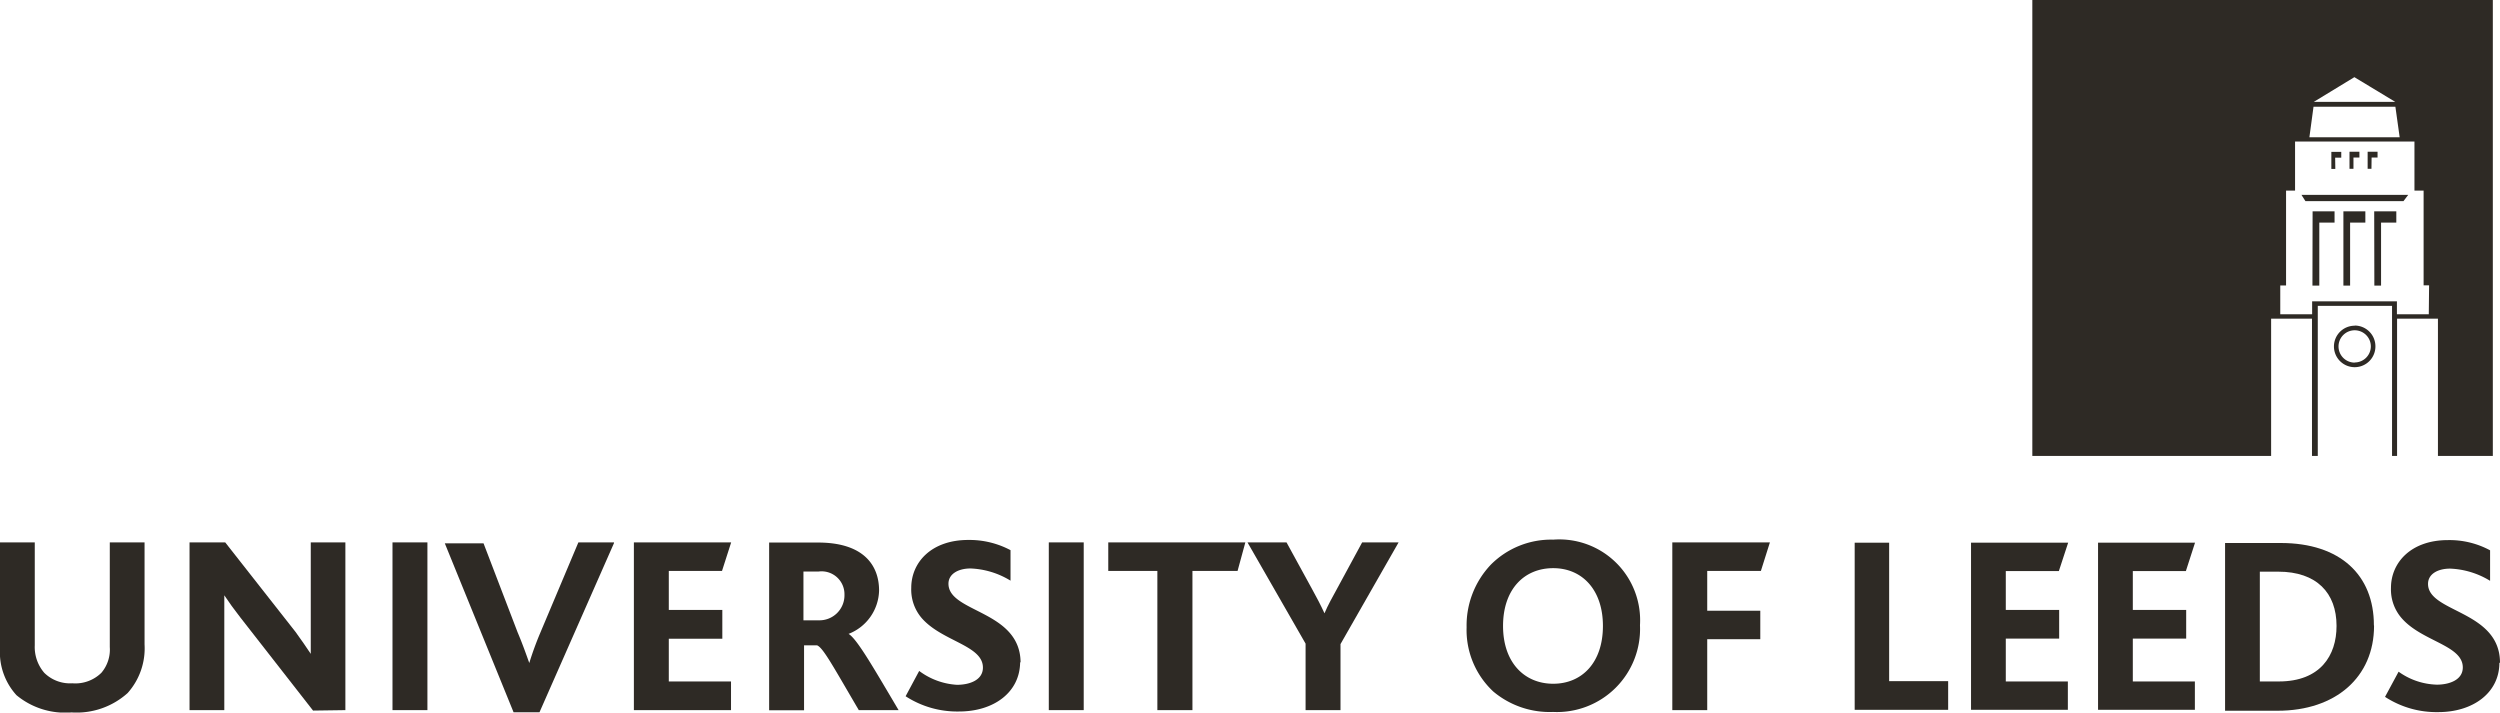 <svg id="Layer_1" data-name="Layer 1" xmlns="http://www.w3.org/2000/svg" viewBox="0 0 163.95 46.73"><defs><style>.cls-1,.cls-2{fill:#2e2a25;}.cls-2{fill-rule:evenodd;}</style></defs><title>wide-logo_200x48</title><path class="cls-1" d="M172.53,11.33h.39v-.38h-.65v1.12h.25Zm-1.19,0h.39v-.38h-.65v1.12h.26ZM150.28,1V30.9h15.66v-9h2.68v9H169V21.06h4.87V30.9h.33v-9h2.68v9h3.6V1ZM171.4,6.06l2.68,1.62h-5.34ZM168.72,8h5.37l.28,2h-5.92Zm7.56,13.61h-2.09v-.85h-5.56v.85h-2.09V19.72h.38V13.5h.59V10.28h7.83V13.5h.6v6.21h.36Zm-3.57-1.88h.44V15.6h1v-.74h-1.45Zm-4.52-5.54h6.43l.31-.41h-7Zm2.49,5.54h.44V15.6h1v-.74h-1.44Zm-.54-8.39h.4v-.38h-.65v1.12h.26Zm-1.49,8.39h.45V15.6h1v-.74h-1.44Zm2.77,2.63a1.36,1.36,0,1,0,1.36,1.36A1.36,1.36,0,0,0,171.42,22.35Zm0,2.42a1.06,1.06,0,1,1,1.06-1.06A1.06,1.06,0,0,1,171.42,24.77Z" transform="translate(-17 -1)"/><path class="cls-1" d="M26.48,43.27V36.57H24.2v6.86a2.35,2.35,0,0,1-.55,1.69,2.43,2.43,0,0,1-1.91.69,2.4,2.4,0,0,1-1.84-.69,2.59,2.59,0,0,1-.62-1.8V36.57H17v6.94a4.19,4.19,0,0,0,1.08,3.08,5,5,0,0,0,3.61,1.13,5,5,0,0,0,3.68-1.27,4.4,4.4,0,0,0,1.11-3.19Z" transform="translate(-17 -1)"/><path class="cls-2" d="M39.65,47.57v-11H37.38v5.61c0,.46,0,1.18,0,1.7h0c-.3-.45-.6-.89-1-1.44l-4.61-5.87H29.43v11h2.28v-6c0-.5,0-1.16,0-1.53h0c.32.48.63.91,1.05,1.45l4.77,6.11Z" transform="translate(-17 -1)"/><polygon class="cls-1" points="28.03 46.57 28.03 35.57 25.74 35.57 25.74 46.57 28.03 46.57 28.03 46.57"/><path class="cls-1" d="M57.27,36.57H54.93l-2.49,5.91a20.7,20.7,0,0,0-.73,2h0c-.22-.62-.47-1.32-.76-2l-2.24-5.85H46.17l4.51,11.08h1.7l4.88-11.08Z" transform="translate(-17 -1)"/><polygon class="cls-1" points="47.94 46.57 47.94 44.69 43.86 44.69 43.86 41.89 47.37 41.89 47.37 40 43.86 40 43.86 37.44 47.35 37.44 47.95 35.57 41.57 35.57 41.57 46.57 47.94 46.57 47.94 46.57"/><path class="cls-2" d="M75.93,47.57c-1.66-2.8-2.72-4.66-3.28-5v0a3.13,3.13,0,0,0,2-2.84c0-1.7-1.06-3.15-4-3.15H67.44v11h2.29V43.32h.85c.4.15,1.06,1.39,2.74,4.25ZM72.38,40a1.64,1.64,0,0,1-1.69,1.68h-1V38.48h1A1.5,1.5,0,0,1,72.38,40Z" transform="translate(-17 -1)"/><path class="cls-1" d="M83.93,44.47c0-3.45-4.73-3.28-4.73-5.19,0-.64.64-1,1.45-1a5.4,5.4,0,0,1,2.62.8l0-2a5.74,5.74,0,0,0-2.77-.67c-2.42,0-3.74,1.47-3.74,3.14a2.87,2.87,0,0,0,.7,2c1.34,1.52,4,1.77,4,3.23,0,.83-.89,1.13-1.7,1.13A4.58,4.58,0,0,1,77.28,45l-.89,1.66a6.21,6.21,0,0,0,3.51,1c2.26,0,4-1.25,4-3.26Z" transform="translate(-17 -1)"/><polygon class="cls-1" points="71.07 46.57 71.07 35.57 68.78 35.57 68.78 46.57 71.07 46.57 71.07 46.57"/><polygon class="cls-1" points="81.67 35.57 72.68 35.57 72.68 37.44 75.9 37.44 75.9 46.57 78.2 46.57 78.2 37.44 81.16 37.44 81.67 35.57 81.67 35.57"/><path class="cls-1" d="M108.72,36.57h-2.39l-1.68,3.1c-.25.46-.56,1-.79,1.55h0c-.23-.5-.55-1.12-.81-1.58l-1.68-3.07H98.81l3.81,6.64v4.36h2.29V43.24l3.81-6.67Z" transform="translate(-17 -1)"/><path class="cls-2" d="M124.55,42a5.3,5.3,0,0,0-5.69-5.61,5.58,5.58,0,0,0-4.09,1.64,5.79,5.79,0,0,0-1.59,4.11,5.51,5.51,0,0,0,1.75,4.21,5.75,5.75,0,0,0,3.92,1.34A5.45,5.45,0,0,0,124.55,42Zm-2.43.05c0,2.41-1.38,3.79-3.26,3.79s-3.29-1.38-3.29-3.79,1.39-3.79,3.29-3.79,3.26,1.42,3.26,3.79Z" transform="translate(-17 -1)"/><polygon class="cls-1" points="116.07 35.57 109.67 35.57 109.67 46.57 111.96 46.57 111.96 41.92 115.44 41.92 115.44 40.05 111.96 40.05 111.96 37.44 115.48 37.44 116.07 35.57 116.07 35.57"/><polygon class="cls-1" points="127.76 46.55 127.76 44.67 123.89 44.67 123.89 35.59 121.63 35.59 121.63 46.55 127.76 46.55 127.76 46.55"/><polygon class="cls-1" points="135.61 46.55 135.61 44.69 131.54 44.69 131.54 41.88 135.04 41.88 135.04 40 131.54 40 131.54 37.45 135.02 37.45 135.63 35.59 129.26 35.59 129.26 46.55 135.61 46.55 135.61 46.55"/><polygon class="cls-1" points="143.94 46.55 143.94 44.69 139.87 44.69 139.87 41.88 143.37 41.88 143.37 40 139.87 40 139.87 37.45 143.35 37.45 143.95 35.59 137.59 35.59 137.59 46.55 143.94 46.55 143.94 46.55"/><path class="cls-2" d="M172.68,42c0-3.28-2.2-5.39-6.11-5.39h-3.65v11h3.45c3.8,0,6.32-2.2,6.32-5.57Zm-2.45.06c0,1.92-1.06,3.63-3.78,3.63H165.2V38.49h1.21c2.52,0,3.82,1.4,3.82,3.55Z" transform="translate(-17 -1)"/><path class="cls-1" d="M180.95,44.47c0-3.45-4.72-3.28-4.72-5.18,0-.64.63-1,1.45-1a5.41,5.41,0,0,1,2.62.8l0-2a5.6,5.6,0,0,0-2.77-.67c-2.41,0-3.73,1.47-3.73,3.13a2.86,2.86,0,0,0,.71,2c1.33,1.52,4,1.76,4,3.22,0,.83-.9,1.13-1.7,1.13a4.5,4.5,0,0,1-2.51-.85l-.89,1.65a6.18,6.18,0,0,0,3.5,1c2.25,0,4-1.25,4-3.24Z" transform="translate(-17 -1)"/></svg>